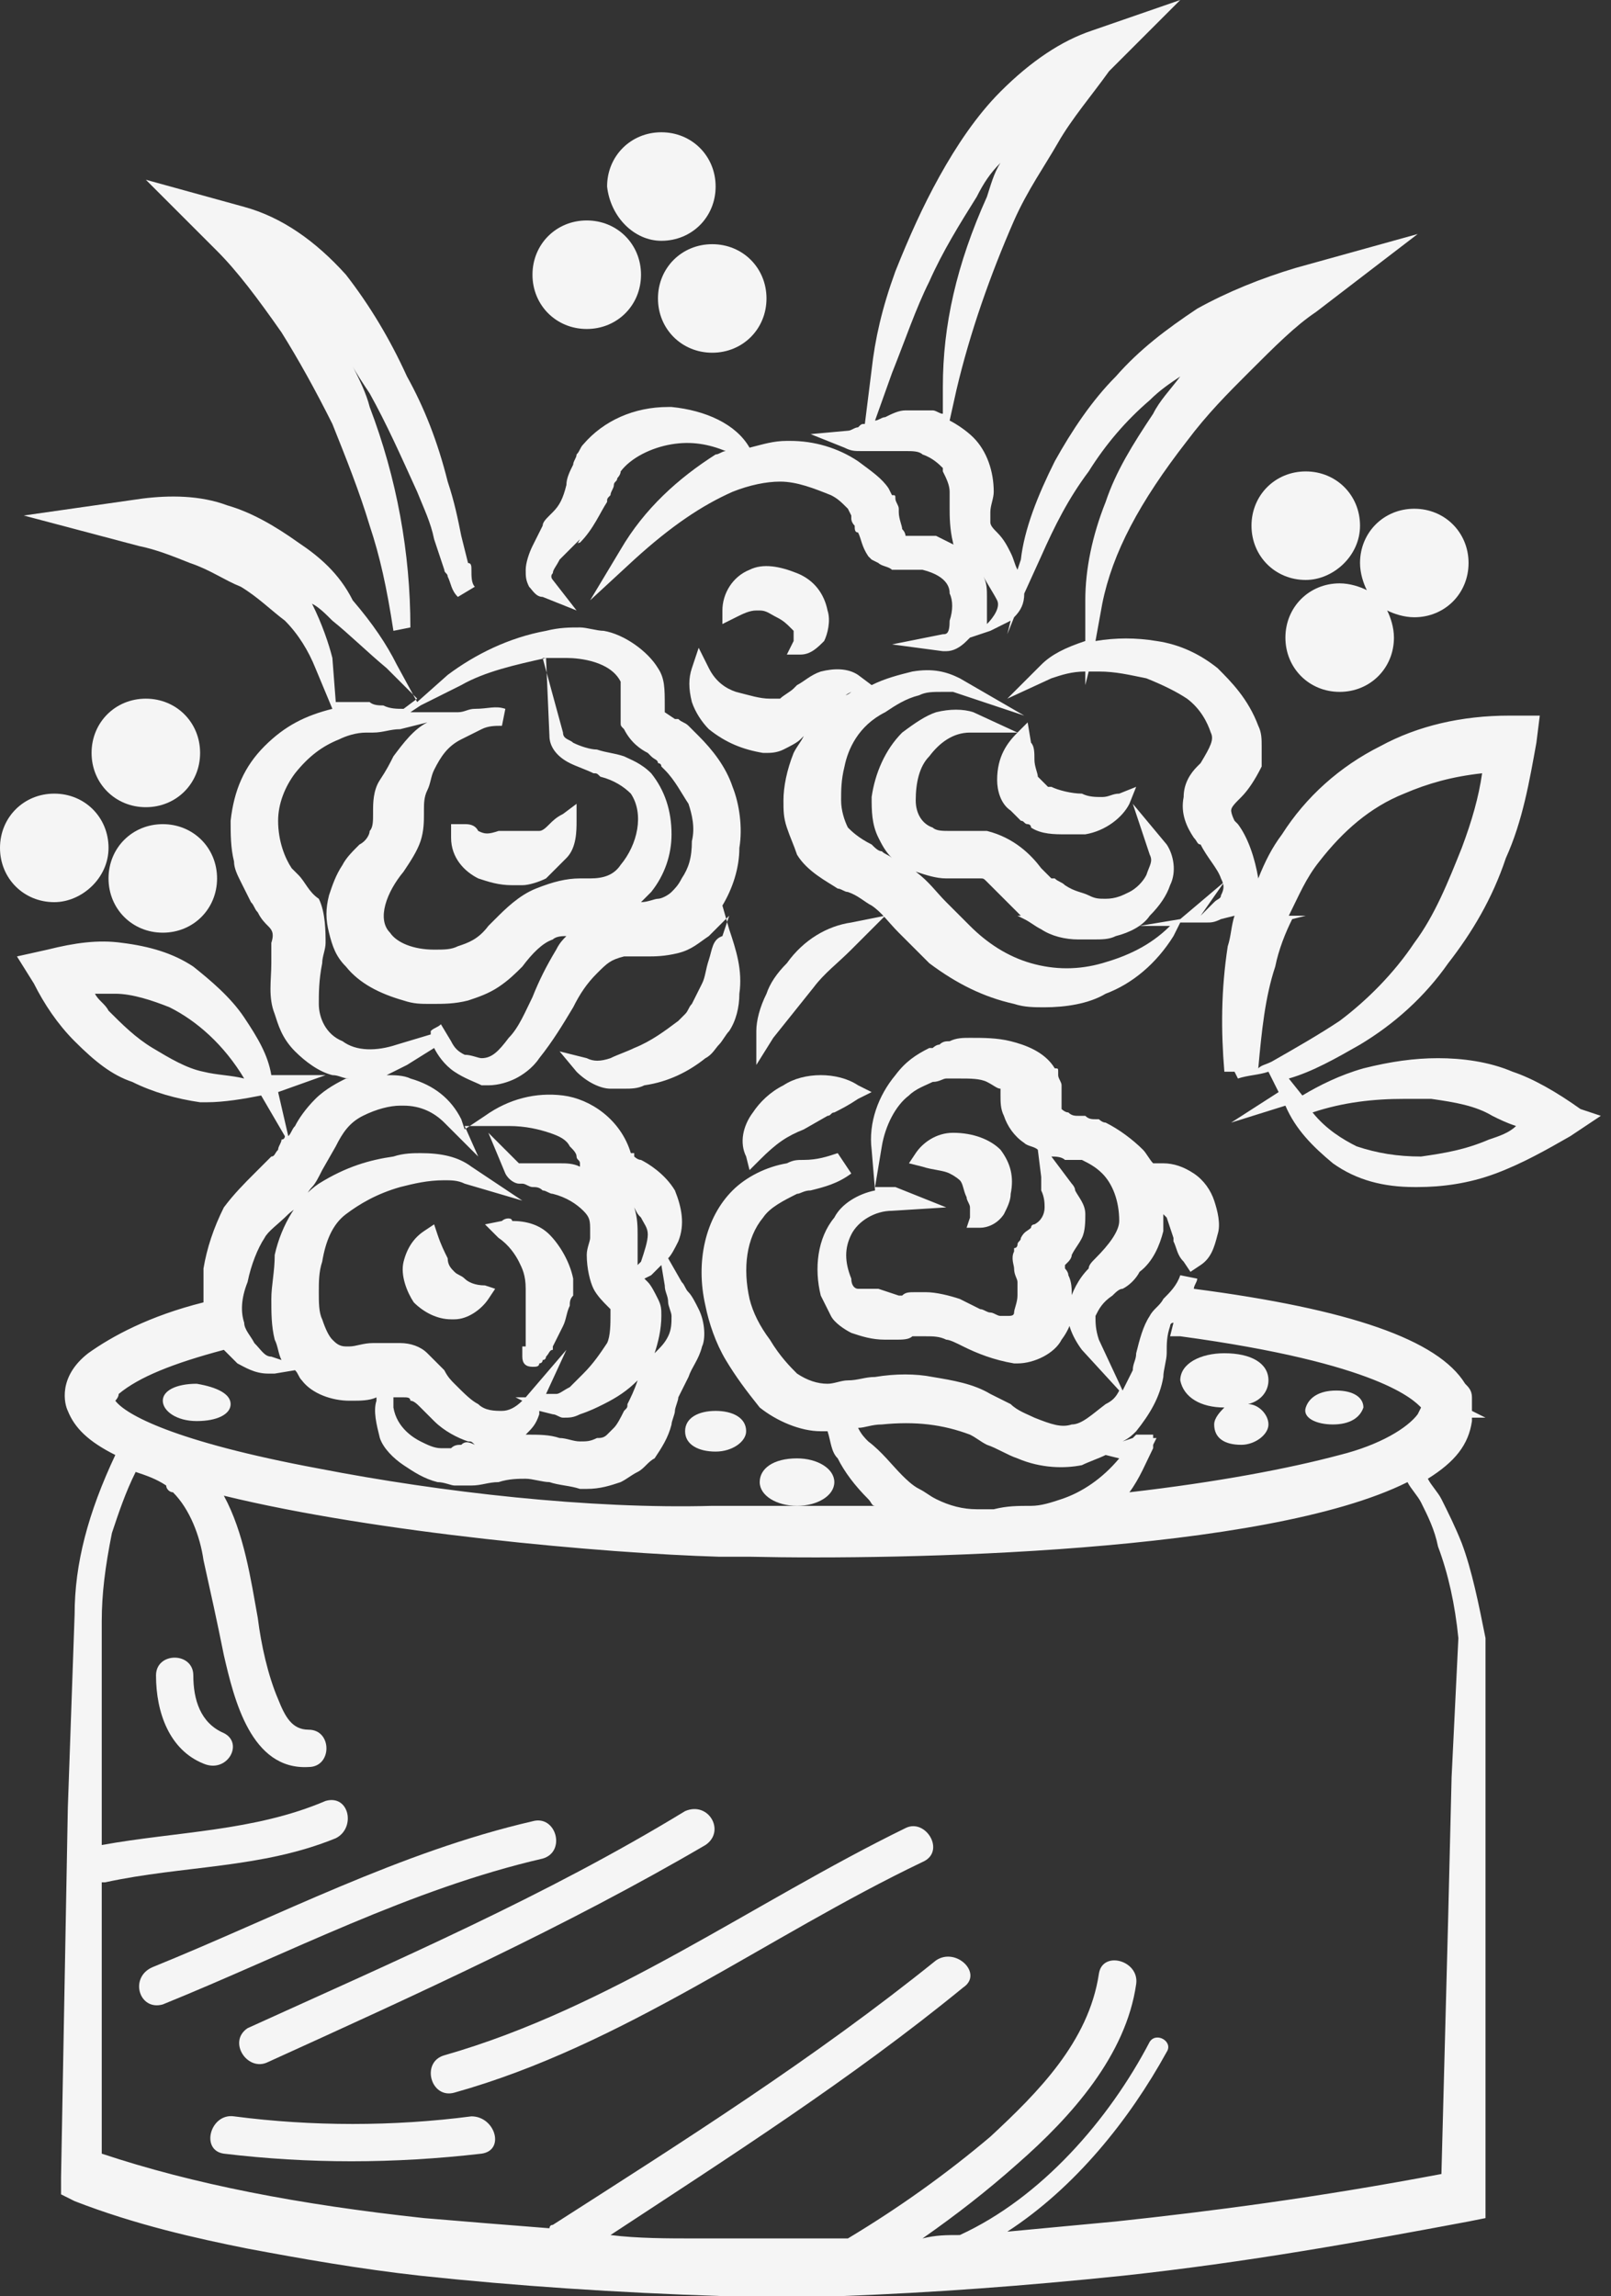 <?xml version="1.0" encoding="utf-8"?>
<!-- Generator: Adobe Illustrator 22.0.1, SVG Export Plug-In . SVG Version: 6.00 Build 0)  -->
<svg version="1.1" id="Capa_1" xmlns="http://www.w3.org/2000/svg" xmlns:xlink="http://www.w3.org/1999/xlink" x="0px" y="0px"
	 viewBox="0 0 47.5 67.7" style="enable-background:new 0 0 47.5 67.7;" xml:space="preserve">
<rect x="0" y="0" width="47.5" height="67.7" fill="#333333" stroke="none"/>
<style type="text/css">
	.st0{fill:#F5F5F5;}
</style>
<g>
	<path class="st0" d="M23.2,19.3l0.4,0c0.3,0,0.5-0.2,0.7-0.4c0.1-0.2,0.2-0.6,0.1-0.9c-0.1-0.5-0.4-0.9-0.9-1.1
		c-0.5-0.2-1-0.3-1.4-0.1c-0.5,0.2-0.8,0.7-0.8,1.2l0,0.4l0.4-0.2c0.2-0.1,0.4-0.2,0.6-0.2c0,0,0,0,0.1,0c0.2,0,0.3,0.1,0.5,0.2
		c0.2,0.1,0.3,0.2,0.4,0.3c0.1,0.1,0.1,0.1,0.1,0.1l0,0c0,0,0,0.1,0,0.3L23.2,19.3z"/>
	<path class="st0" d="M14.1,24.5C14.1,24.5,14.1,24.5,14.1,24.5c-0.1-0.2-0.3-0.2-0.4-0.2l-0.4,0l0,0.4c0,0.6,0.4,1,0.8,1.2
		c0.3,0.1,0.6,0.2,1,0.2c0.1,0,0.2,0,0.3,0c0.2,0,0.5-0.1,0.7-0.2l0.1-0.1l0.2-0.2c0.1-0.1,0.2-0.2,0.3-0.3l0,0
		C17,25,17,24.5,17,24.2l0-0.5L16.6,24c-0.2,0.1-0.3,0.2-0.4,0.3c-0.1,0.1-0.2,0.2-0.3,0.2c0,0-0.1,0-0.1,0l-0.1,0
		c-0.1,0-0.2,0-0.3,0c-0.3,0-0.5,0-0.7,0C14.4,24.6,14.3,24.6,14.1,24.5z"/>
	<path class="st0" d="M13.7,37.7c-0.1-0.1-0.2-0.1-0.3-0.2c-0.1-0.1-0.2-0.2-0.2-0.4c-0.1-0.2-0.2-0.4-0.3-0.7l-0.1-0.3l-0.3,0.2
		c-0.3,0.2-0.5,0.5-0.6,0.9c-0.1,0.4,0.1,0.9,0.3,1.2c0.3,0.3,0.7,0.5,1.1,0.5l0,0c0,0,0.1,0,0.1,0c0.4,0,0.8-0.3,1-0.6l0.2-0.3
		l-0.3-0.1C14,37.9,13.8,37.8,13.7,37.7z"/>
	<path class="st0" d="M14.8,36l-0.5,0.1l0.4,0.4c0.3,0.2,0.5,0.5,0.6,0.7c0.1,0.2,0.2,0.4,0.2,0.8l0,0c0,0,0,0,0,0.1v0v0
		c0,0.1,0,0.1,0,0.2l0,0.2c0,0.1,0,0.3,0,0.4c0,0.1,0,0.3,0,0.4c0,0.1,0,0.1,0,0.2l0,0.2l-0.1,0l0,0.3c0,0.2,0.1,0.3,0.3,0.3
		c0.1,0,0.2,0,0.2-0.1c0,0,0.1,0,0.1-0.1c0.1,0,0.1-0.1,0.1-0.1c0.1-0.1,0.1-0.2,0.2-0.2l0-0.1c0.1-0.2,0.2-0.4,0.3-0.6
		c0.1-0.2,0.1-0.4,0.2-0.6c0-0.1,0-0.2,0.1-0.3c0-0.1,0-0.3,0-0.5c-0.1-0.5-0.4-1-0.7-1.3c-0.3-0.3-0.7-0.4-1.1-0.4
		C15.1,35.9,14.9,35.9,14.8,36z"/>
	<path class="st0" d="M28.1,33.4c-0.5,0-0.9,0.3-1.1,0.6l-0.2,0.3l0.4,0.1c0.3,0.1,0.6,0.1,0.8,0.2c0.2,0.1,0.3,0.2,0.3,0.2
		c0.1,0.1,0.1,0.3,0.2,0.5l0,0c0,0.1,0.1,0.2,0.1,0.3l0,0c0,0.1,0,0.2,0,0.3l-0.1,0.3l0.4,0c0,0,0,0,0,0c0.2,0,0.5-0.1,0.7-0.4l0,0
		c0.1-0.2,0.2-0.4,0.2-0.6c0.1-0.5,0-0.9-0.3-1.3C29.2,33.6,28.7,33.4,28.1,33.4z"/>
	<path class="st0" d="M22,34.1l0.1,0.4l0.3-0.3c0.5-0.5,0.8-0.7,1.3-0.9l0.7-0.4c0.1,0,0.1-0.1,0.2-0.1c0.2-0.1,0.4-0.2,0.7-0.4
		l0.4-0.2L25.3,32c-0.3-0.2-0.7-0.3-1.1-0.3h0c-0.4,0-0.8,0.1-1.1,0.3c-0.4,0.2-0.7,0.5-0.9,0.8C21.9,33.2,21.8,33.7,22,34.1z"/>
	<path class="st0" d="M40.1,15.5c0-0.9-0.7-1.6-1.6-1.6c-0.9,0-1.6,0.7-1.6,1.6c0,0.9,0.7,1.6,1.6,1.6
		C39.3,17.1,40.1,16.4,40.1,15.5z"/>
	<path class="st0" d="M40.1,16.6c0,0.3,0.1,0.6,0.2,0.8c-0.2-0.1-0.5-0.2-0.8-0.2c-0.9,0-1.6,0.7-1.6,1.6c0,0.9,0.7,1.6,1.6,1.6
		c0.9,0,1.6-0.7,1.6-1.6c0-0.3-0.1-0.6-0.2-0.8c0.2,0.1,0.5,0.2,0.8,0.2c0.9,0,1.6-0.7,1.6-1.6c0-0.9-0.7-1.6-1.6-1.6
		C40.8,15,40.1,15.7,40.1,16.6z"/>
	<path class="st0" d="M19.4,8.8c0,0.9,0.7,1.6,1.6,1.6c0.9,0,1.6-0.7,1.6-1.6c0-0.9-0.7-1.6-1.6-1.6C20.1,7.2,19.4,7.9,19.4,8.8z"/>
	<path class="st0" d="M17.3,9.7c0.9,0,1.6-0.7,1.6-1.6c0-0.9-0.7-1.6-1.6-1.6c-0.9,0-1.6,0.7-1.6,1.6C15.7,9,16.4,9.7,17.3,9.7z"/>
	<path class="st0" d="M19.5,7.1c0.9,0,1.6-0.7,1.6-1.6c0-0.9-0.7-1.6-1.6-1.6c-0.9,0-1.6,0.7-1.6,1.6C18,6.4,18.7,7.1,19.5,7.1z"/>
	<path class="st0" d="M3.2,25.9c0,0.9,0.7,1.6,1.6,1.6c0.9,0,1.6-0.7,1.6-1.6c0-0.9-0.7-1.6-1.6-1.6C3.9,24.3,3.2,25,3.2,25.9z"/>
	<path class="st0" d="M3.2,25c0-0.9-0.7-1.6-1.6-1.6C0.7,23.4,0,24.1,0,25c0,0.9,0.7,1.6,1.6,1.6C2.4,26.6,3.2,25.9,3.2,25z"/>
	<path class="st0" d="M4.3,20.6c-0.9,0-1.6,0.7-1.6,1.6c0,0.9,0.7,1.6,1.6,1.6c0.9,0,1.6-0.7,1.6-1.6C5.9,21.3,5.2,20.6,4.3,20.6z"
		/>
	<path class="st0" d="M43.8,52.5l0-4.1l0-0.1c-0.2-1-0.4-2-0.7-2.8c-0.2-0.5-0.4-0.9-0.6-1.3c-0.1-0.2-0.3-0.4-0.4-0.6
		c0.8-0.5,1.2-1,1.3-1.7c0,0,0,0,0-0.1l0.4,0l-0.4-0.2c0,0,0-0.1,0-0.1l0,0l0-0.3l0,0c0-0.2-0.1-0.3-0.2-0.4c-0.8-1.3-3.4-2.2-8-2.8
		c0-0.1,0.1-0.2,0.1-0.3l-0.5-0.1c-0.1,0.3-0.3,0.5-0.5,0.7c-0.1,0.2-0.3,0.3-0.4,0.5c-0.2,0.3-0.3,0.7-0.4,1.1
		c0,0.2-0.1,0.3-0.1,0.5l0,0c-0.1,0.2-0.2,0.4-0.3,0.6l-0.7-1.5c-0.1-0.3-0.1-0.5-0.1-0.7c0.1-0.2,0.2-0.4,0.5-0.6
		c0.1-0.1,0.2-0.2,0.3-0.2c0.2-0.1,0.4-0.3,0.5-0.5c0.4-0.3,0.6-0.8,0.7-1.2c0-0.1,0-0.2,0-0.3c0-0.1,0-0.1,0-0.2l0.1,0.1l0.2,0.6
		c0,0,0,0.1,0,0.1c0.1,0.2,0.1,0.4,0.3,0.6l0.2,0.3l0.3-0.2c0.3-0.2,0.4-0.5,0.5-0.9c0.1-0.3,0-0.7-0.1-1c-0.1-0.3-0.3-0.6-0.6-0.8
		c-0.3-0.2-0.6-0.3-0.9-0.3l-0.3,0c-0.1-0.1-0.2-0.3-0.3-0.4c-0.3-0.3-0.7-0.6-1.1-0.8c-0.1,0-0.2-0.1-0.2-0.1c0,0,0,0-0.1,0l0,0
		c-0.1,0-0.2,0-0.3-0.1l-0.2,0c-0.1,0-0.2,0-0.3-0.1l0,0c-0.1,0-0.2-0.1-0.2-0.1c0,0,0,0,0,0c0-0.1,0-0.2,0-0.3c0-0.1,0-0.2,0-0.4
		c0-0.1-0.1-0.2-0.1-0.3l0-0.1c0-0.1,0-0.1-0.1-0.1l0,0c-0.3-0.5-0.9-0.7-1.3-0.8c-0.4-0.1-0.8-0.1-1.2-0.1c-0.2,0-0.4,0-0.6,0.1
		c-0.1,0-0.2,0-0.3,0.1c-0.1,0-0.2,0.1-0.2,0.1l-0.1,0c-0.4,0.2-0.7,0.4-1,0.8c-0.5,0.6-0.8,1.4-0.7,2.2l0.1,1.2
		c-0.5,0.1-1,0.4-1.2,0.8c-0.5,0.6-0.6,1.5-0.4,2.3c0.1,0.2,0.2,0.4,0.3,0.6c0.1,0.2,0.4,0.4,0.6,0.5c0.3,0.1,0.6,0.2,1,0.2
		c0.1,0,0.2,0,0.3,0c0.2,0,0.4,0,0.5-0.1c0,0,0.1,0,0.2,0c0.1,0,0.2,0,0.2,0l0,0c0.2,0,0.4,0,0.6,0.1l0,0c0.1,0,0.3,0.1,0.5,0.2
		c0.4,0.2,0.9,0.4,1.5,0.5c0,0,0,0,0.1,0c0.5,0,1.1-0.3,1.3-0.7c0.3-0.4,0.4-0.8,0.3-1.3l0,0c0-0.2,0-0.4-0.1-0.6
		c0-0.1-0.1-0.2-0.1-0.2c0,0,0-0.1,0-0.1c0,0,0.1-0.1,0.1-0.1c0,0,0.1-0.1,0.1-0.2c0.1-0.2,0.2-0.3,0.3-0.5l0,0
		c0.1-0.2,0.1-0.5,0.1-0.7c0-0.3-0.2-0.5-0.3-0.7c0-0.1-0.1-0.2-0.1-0.2L31,34.1c0.1,0,0.3,0,0.4,0.1c0,0,0.1,0,0.1,0l0.2,0
		c0,0,0,0,0.1,0c0,0,0.1,0,0.1,0l0,0c0.2,0.1,0.4,0.2,0.6,0.4c0.3,0.3,0.5,0.8,0.5,1.4c0,0.3-0.3,0.7-0.7,1.1
		c-0.1,0.1-0.2,0.2-0.2,0.3l0,0c-0.3,0.3-0.5,0.7-0.6,1.1c-0.1,0.4,0.1,0.9,0.4,1.3L33,41c-0.1,0.2-0.2,0.3-0.4,0.4
		c-0.4,0.3-0.7,0.6-1,0.6c-0.3,0.1-0.6,0-1.1-0.2c-0.2-0.1-0.5-0.2-0.7-0.4c-0.2-0.1-0.4-0.2-0.6-0.3c-0.5-0.3-1.1-0.4-1.7-0.5
		c-0.5-0.1-1.1-0.1-1.7,0c-0.3,0-0.5,0.1-0.8,0.1c-0.2,0-0.4,0.1-0.6,0.1h0c-0.3,0-0.6-0.1-0.9-0.3c-0.2-0.2-0.5-0.5-0.8-1
		c-0.3-0.4-0.5-0.8-0.6-1.2c-0.2-0.9-0.1-1.8,0.4-2.4c0.2-0.3,0.6-0.5,1-0.7c0.1,0,0.2-0.1,0.4-0.1c0.4-0.1,0.8-0.2,1.2-0.5L24.7,34
		c-0.3,0.1-0.6,0.2-1,0.2c-0.2,0-0.3,0-0.5,0.1c-0.6,0.1-1.2,0.4-1.6,0.8c-0.8,0.8-1.1,2.1-0.8,3.4c0.1,0.5,0.3,1.1,0.6,1.6l0,0
		c0.3,0.5,0.6,0.9,1,1.4c0.5,0.4,1.2,0.7,1.8,0.7c0,0,0,0,0.1,0h0c0,0,0.1,0,0.1,0c0.1,0.3,0.1,0.6,0.3,0.8l0,0
		c0.2,0.4,0.5,0.8,0.9,1.2c0.1,0.1,0.1,0.2,0.2,0.2c-1.5,0-3.1,0-4.8,0C17.4,44.5,13,44,9.4,43.3c-4.3-0.8-5.7-1.6-6-2
		c0,0,0.1-0.1,0.1-0.2c0.6-0.5,1.6-0.9,3.1-1.3C6.8,40,6.9,40.1,7,40.2c0.2,0.1,0.5,0.3,0.9,0.3c0.1,0,0.1,0,0.2,0l0.6-0.1
		c0.1,0.1,0.1,0.2,0.2,0.3c0.3,0.4,0.9,0.6,1.4,0.6c0,0,0,0,0.1,0c0.2,0,0.5,0,0.7-0.1l0,0.1c-0.1,0.3,0,0.7,0.1,1.1
		c0.1,0.3,0.4,0.6,0.7,0.8c0.3,0.2,0.6,0.4,1,0.5c0.2,0,0.4,0.1,0.5,0.1c0.2,0,0.3,0,0.5,0c0.3,0,0.5-0.1,0.8-0.1
		c0.3-0.1,0.6-0.1,0.8-0.1l0,0c0.2,0,0.5,0.1,0.7,0.1c0.3,0.1,0.6,0.1,0.9,0.2c0.1,0,0.1,0,0.2,0c0.4,0,0.7-0.1,1-0.2
		c0.2-0.1,0.3-0.2,0.5-0.3c0.2-0.1,0.3-0.3,0.5-0.4c0.2-0.3,0.4-0.6,0.5-1c0-0.1,0.1-0.3,0.1-0.4c0-0.1,0.1-0.3,0.1-0.4
		c0.1-0.2,0.2-0.4,0.3-0.6l0,0c0.1-0.3,0.3-0.5,0.4-0.9c0.1-0.2,0.1-0.7-0.1-1.1c-0.1-0.2-0.2-0.4-0.3-0.5c-0.1-0.1-0.1-0.2-0.2-0.3
		l-0.4-0.7c0.1-0.1,0.2-0.3,0.3-0.5c0.2-0.5,0.1-1-0.1-1.5c-0.3-0.5-0.8-0.8-1-0.9c-0.1,0-0.2-0.1-0.2-0.1l0-0.1l-0.1,0c0,0,0,0,0,0
		l0,0c-0.3-1-1.2-1.6-2-1.7c-0.8-0.1-1.6,0.1-2.3,0.6l-0.6,0.4l-0.1-0.3c-0.3-0.6-0.8-1-1.5-1.2c-0.2-0.1-0.5-0.1-0.7-0.1
		c0.2-0.1,0.4-0.2,0.6-0.3l0.8-0.5l0,0c0.1,0.2,0.3,0.5,0.6,0.7c0.3,0.2,0.6,0.3,0.8,0.4c0.1,0,0.1,0,0.2,0c0.3,0,0.6-0.1,0.8-0.2
		c0.2-0.1,0.5-0.3,0.7-0.6c0.4-0.5,0.7-1,1-1.5c0.2-0.4,0.4-0.7,0.7-1c0.3-0.3,0.4-0.4,0.8-0.5c0.1,0,0.3,0,0.4,0c0.1,0,0.2,0,0.3,0
		l0,0c0.2,0,0.5,0,0.9-0.1c0.4-0.1,0.6-0.3,0.9-0.5c0.2-0.2,0.4-0.4,0.6-0.6l-0.2,0.6C21,27.7,21,28,20.9,28.3
		c-0.1,0.3-0.1,0.5-0.2,0.7c-0.1,0.2-0.2,0.4-0.3,0.6c-0.1,0.1-0.1,0.2-0.2,0.3C20.1,30,20,30.1,20,30.1c-0.4,0.3-0.8,0.6-1.3,0.8
		c-0.2,0.1-0.5,0.2-0.7,0.3c-0.3,0.1-0.5,0.1-0.7,0L16.5,31l0.5,0.6c0.3,0.3,0.7,0.5,1,0.5c0.1,0,0.3,0,0.4,0l0,0
		c0.2,0,0.4,0,0.6-0.1c0.7-0.1,1.3-0.4,1.8-0.8c0.2-0.1,0.3-0.3,0.4-0.4c0.1-0.1,0.2-0.3,0.3-0.4c0.2-0.3,0.3-0.7,0.3-1.1
		c0.1-0.7-0.1-1.3-0.3-1.9l-0.2-0.7c0,0,0,0,0,0c0.3-0.5,0.5-1.1,0.5-1.7c0.1-0.6,0-1.3-0.2-1.8c-0.2-0.6-0.6-1.1-1-1.5l-0.1-0.1
		c-0.1-0.1-0.1-0.1-0.2-0.2c-0.1-0.1-0.2-0.1-0.3-0.2l-0.1,0c-0.3-0.2-0.3-0.2-0.3-0.2l0,0c0,0,0,0,0,0c0,0,0,0,0,0
		c0-0.1,0-0.1,0-0.2v0c0-0.5,0-0.8-0.2-1.1c-0.3-0.5-1-1-1.6-1.1c-0.2,0-0.5-0.1-0.7-0.1c-0.3,0-0.6,0-1,0.1
		c-1.1,0.2-2.1,0.7-2.9,1.3l-0.9,0.8l-0.6-1.1c-0.3-0.6-0.7-1.2-1.3-1.9C10,16.9,9.4,16.4,8.8,16c-0.7-0.5-1.4-0.9-2.1-1.1
		c-0.8-0.3-1.7-0.3-2.5-0.2l-3.5,0.5l3.4,0.9c0.5,0.1,1,0.3,1.5,0.5c0.6,0.2,1,0.5,1.5,0.7c0.5,0.3,0.9,0.7,1.3,1
		c0.4,0.4,0.7,0.9,0.9,1.4l0.5,1.2C9,21.1,8.4,21.4,7.8,22c-0.6,0.6-0.9,1.3-1,2.2c0,0.4,0,0.8,0.1,1.2c0,0.2,0.1,0.4,0.2,0.6
		c0.1,0.2,0.2,0.4,0.3,0.6c0.1,0.1,0.1,0.2,0.2,0.3c0.1,0.2,0.2,0.3,0.3,0.4C8,27.4,8.1,27.5,8,27.8c0,0.2,0,0.4,0,0.6
		c0,0.5-0.1,1,0.1,1.5c0.1,0.3,0.2,0.7,0.6,1.1c0.3,0.3,0.7,0.6,1.1,0.7c0.2,0,0.3,0.1,0.5,0.1c0,0-0.1,0-0.1,0
		c-0.2,0.1-0.6,0.3-0.9,0.6c-0.3,0.3-0.5,0.6-0.6,0.8c-0.1,0.1-0.1,0.2-0.2,0.3l-0.3-1.3l1.4-0.5L8,31.7c-0.1-0.6-0.4-1.1-0.8-1.7
		c-0.4-0.6-1-1.1-1.5-1.5c-0.6-0.4-1.3-0.6-2.1-0.7c-0.7-0.1-1.4,0-2.2,0.2l-0.9,0.2l0.5,0.8c0.3,0.6,0.7,1.2,1.2,1.7
		c0.6,0.6,1.1,1,1.7,1.2c0.6,0.3,1.3,0.5,2,0.6c0.1,0,0.2,0,0.2,0l0,0c0.5,0,1.1-0.1,1.6-0.2l0.7,1.2c0,0,0,0.1-0.1,0.1
		c0,0.1-0.1,0.2-0.1,0.3C8.1,34,8.1,34.1,8,34.1c-0.1,0.1-0.2,0.2-0.2,0.2c-0.1,0.1-0.2,0.2-0.3,0.3c-0.3,0.3-0.6,0.6-0.9,1l0,0
		c-0.3,0.6-0.5,1.2-0.6,1.8c0,0.4,0,0.7,0,1c-1.6,0.4-2.7,1-3.4,1.5c-0.9,0.7-0.7,1.5-0.6,1.7c0.2,0.5,0.6,0.9,1.4,1.3
		c-0.8,1.7-1.2,3.2-1.2,4.7L2,53.3L1.8,64.2l0,0.5l0.4,0.2c1.8,0.7,3.6,1.1,5.1,1.4c1.6,0.3,3.3,0.6,5.1,0.8
		c2.8,0.3,5.8,0.5,8.9,0.6c0,0,0,0,0,0c0.5,0,1,0,1.4,0c0.5,0,0.9,0,1.4,0c0.2,0.1,0.4,0.2,0.6,0c0,0,0.1,0,0.1,0
		c2.7-0.1,5.4-0.3,8.3-0.6c3.7-0.4,7-1,10.2-1.6l0.5-0.1l0-8.6L43.8,52.5z M30.8,35.6c0,0.2-0.1,0.4-0.3,0.5c0,0-0.1,0-0.1,0.1
		c-0.1,0.1-0.2,0.1-0.3,0.3c0,0.1-0.1,0.1-0.1,0.2c0,0,0,0.1-0.1,0.1l0,0c0,0,0,0,0,0.1c-0.1,0.2,0,0.4,0,0.5c0,0.2,0.1,0.3,0.1,0.4
		c0,0,0,0.1,0,0.1c0,0,0,0.1,0,0.3c0,0.2-0.1,0.4-0.1,0.5c0,0.1-0.1,0.1-0.2,0.1c0,0,0,0,0,0c-0.1,0-0.1,0-0.1,0l0,0c0,0,0,0,0,0
		l-0.1,0c-0.1,0-0.2-0.1-0.3-0.1c-0.1,0-0.2-0.1-0.3-0.1c-0.2-0.1-0.4-0.2-0.6-0.3c-0.3-0.1-0.7-0.2-1-0.2c-0.1,0-0.2,0-0.3,0
		c-0.2,0-0.3,0-0.4,0.1c0,0-0.1,0-0.1,0L25.9,38c-0.1,0-0.2,0-0.3,0c-0.1,0-0.2,0-0.3,0c-0.1,0-0.2-0.1-0.2-0.3
		c-0.2-0.5-0.2-0.9,0-1.3c0.2-0.4,0.7-0.7,1.2-0.7l1.6-0.1L26.4,35C26.3,35,26.1,35,26,35c-0.1,0-0.1,0-0.2,0l0.2-1.2
		c0.1-0.6,0.4-1.2,0.8-1.5c0.2-0.2,0.5-0.3,0.7-0.4c0.2,0,0.3-0.1,0.4-0.1c0.1,0,0.3,0,0.4,0c0.3,0,0.6,0,0.8,0.1
		c0.2,0.1,0.3,0.2,0.4,0.2c0,0,0,0,0,0l0,0c0,0,0,0,0,0c0,0,0,0,0,0.1c0,0,0,0.1,0,0.1c0,0.2,0,0.4,0.1,0.6c0.1,0.3,0.3,0.6,0.6,0.8
		c0.1,0.1,0.3,0.1,0.4,0.2l0.1,0.8c0,0.1,0,0.2,0,0.4C30.8,35.3,30.8,35.5,30.8,35.6z M6,31.6c-0.5-0.1-1-0.4-1.5-0.7
		c-0.5-0.3-0.9-0.7-1.3-1.1c-0.1-0.2-0.3-0.3-0.4-0.5c0.2,0,0.3,0,0.4,0c0.1,0,0.1,0,0.2,0c0.5,0,1.1,0.2,1.6,0.4
		c0.8,0.4,1.6,1.1,2.2,2.1C6.8,31.7,6.4,31.7,6,31.6z M13.6,42.6c-0.1,0-0.2,0-0.3,0.1c-0.1,0-0.2,0-0.3,0c-0.2,0-0.4-0.1-0.6-0.2
		c-0.2-0.1-0.7-0.4-0.8-1l0-0.3c0.1,0,0.2,0,0.3,0c0.1,0,0.2,0,0.2,0.1c0.1,0,0.2,0.1,0.3,0.2c0.1,0.1,0.3,0.3,0.4,0.4
		c0.3,0.3,0.7,0.5,1,0.6c0.1,0,0.1,0,0.2,0.1C13.8,42.5,13.7,42.5,13.6,42.6z M19.5,37.3l0.1,0.6c0,0.2,0.1,0.3,0.1,0.5
		c0,0.1,0.1,0.3,0.1,0.4c0,0.2,0,0.4-0.1,0.6c-0.1,0.2-0.2,0.3-0.4,0.5c0.1-0.3,0.2-0.7,0.2-1.1c0-0.2,0-0.3-0.1-0.5
		c-0.1-0.2-0.2-0.4-0.3-0.5c0,0-0.1-0.1-0.1-0.1l0.2-0.1C19.3,37.5,19.4,37.4,19.5,37.3z M18.9,35.9c0.1,0.2,0.2,0.3,0.2,0.5v0
		c0,0.2-0.1,0.5-0.2,0.8l-0.1,0.1c0,0,0-0.1,0-0.2c0-0.1,0-0.2,0-0.3c0-0.1,0-0.2,0-0.4c0-0.2,0-0.5-0.1-0.8
		C18.8,35.8,18.8,35.8,18.9,35.9z M18.8,40.7C18.7,40.7,18.7,40.7,18.8,40.7c-0.1,0.3-0.2,0.5-0.3,0.7c0,0.1,0,0.1-0.1,0.2
		c-0.1,0.2-0.2,0.4-0.3,0.5c-0.1,0.1-0.1,0.1-0.2,0.2c-0.1,0.1-0.2,0.1-0.3,0.1c-0.2,0.1-0.3,0.1-0.5,0.1l0,0
		c-0.2,0-0.4-0.1-0.6-0.1c-0.3-0.1-0.6-0.1-1-0.1c0.2-0.2,0.3-0.3,0.4-0.6l0-0.1l0.4,0.1c0.1,0,0.2,0.1,0.3,0.1c0.2,0,0.3,0,0.5-0.1
		c0.3-0.1,0.5-0.2,0.7-0.3l0,0C18.2,41.2,18.5,41,18.8,40.7z M16.3,19.4c0.1,0,0.3,0,0.4,0c0.4,0,1.3,0.1,1.6,0.7c0,0,0,0.1,0,0.3
		l0,0c0,0.1,0,0.3,0,0.5c0,0.1,0,0.2,0,0.3l0,0c0,0,0,0,0,0c0,0,0,0,0,0.1l0,0c0,0.1,0,0.1,0.1,0.2c0.2,0.4,0.5,0.6,0.7,0.7l0.1,0.1
		c0.1,0.1,0.2,0.1,0.2,0.2c0,0,0.1,0,0.1,0.1l0.1,0.1c0.3,0.3,0.5,0.7,0.7,1c0.1,0.3,0.2,0.7,0.1,1.1c0,0.5-0.1,0.8-0.3,1.1
		c-0.1,0.2-0.2,0.3-0.3,0.4c-0.1,0.1-0.3,0.2-0.4,0.2l0,0c-0.1,0-0.3,0.1-0.5,0.1c0.1-0.1,0.2-0.2,0.3-0.3c0.4-0.5,0.6-1.1,0.6-1.7
		c0-0.7-0.2-1.3-0.6-1.8l0,0c-0.3-0.3-0.6-0.4-0.8-0.5c-0.3-0.1-0.5-0.1-0.8-0.2c-0.2,0-0.5-0.1-0.7-0.2c-0.1-0.1-0.3-0.1-0.3-0.3
		l-0.6-2.2C16.2,19.4,16.3,19.4,16.3,19.4z M12.4,20.8l0.2,0.2L12.4,20.8l1.2-0.6c0.7-0.4,1.6-0.6,2.5-0.8l0.1,2.3
		c0,0.3,0.2,0.6,0.6,0.8c0.2,0.1,0.5,0.2,0.7,0.3l0,0c0.1,0,0.1,0,0.2,0.1c0.4,0.1,0.7,0.3,0.9,0.5c0.4,0.6,0.2,1.5-0.3,2.1
		c-0.2,0.3-0.5,0.4-0.9,0.4c-0.1,0-0.2,0-0.3,0c-0.4,0-0.8,0.1-1.3,0.3c-0.5,0.2-0.9,0.6-1.2,0.9c-0.1,0.1-0.1,0.1-0.2,0.2
		c-0.3,0.4-0.6,0.5-0.9,0.6c-0.2,0.1-0.4,0.1-0.7,0.1c-0.6,0-1.1-0.2-1.3-0.5c-0.4-0.4-0.1-1.2,0.4-1.8l0,0c0.2-0.3,0.4-0.6,0.5-0.9
		c0.1-0.3,0.1-0.6,0.1-0.8l0-0.1c0-0.2,0-0.4,0.1-0.6c0.1-0.2,0.1-0.4,0.2-0.6c0.2-0.4,0.4-0.7,0.8-0.9c0.2-0.1,0.4-0.2,0.6-0.3
		c0.2-0.1,0.4-0.1,0.6-0.1l0.1-0.5c-0.3-0.1-0.5,0-0.9,0c-0.2,0-0.3,0.1-0.5,0.1L12.1,21L12.4,20.8z M9.2,17.8
		c0.2,0.1,0.4,0.3,0.6,0.5c0.5,0.4,1,0.9,1.6,1.4l0.9,0.9l-0.4,0.3c-0.2,0-0.4,0-0.6-0.1c-0.1,0-0.3,0-0.4-0.1c-0.3,0-0.7,0-1,0
		l-0.1-1.3C9.7,19,9.5,18.4,9.2,17.8z M10.1,30.7c-0.5-0.2-0.7-0.7-0.7-1.1c0-0.3,0-0.7,0.1-1.2c0-0.2,0.1-0.4,0.1-0.6
		c0-0.3,0-0.9-0.2-1.3C9.1,26.3,9,26,8.8,25.8c-0.1-0.1-0.1-0.1-0.2-0.2l0,0c-0.2-0.3-0.4-0.8-0.4-1.4c0-0.5,0.2-1,0.5-1.4
		c0.4-0.5,0.8-0.8,1.3-1c0.2-0.1,0.5-0.2,0.8-0.2c0.1,0,0.1,0,0.2,0c0.3,0,0.5-0.1,0.8-0.1l0.8-0.2c-0.4,0.2-0.7,0.6-1,1
		c-0.1,0.2-0.2,0.4-0.4,0.7c-0.2,0.3-0.2,0.7-0.2,0.9l0,0.1c0,0.2,0,0.4-0.1,0.5c0,0.1-0.1,0.3-0.3,0.4c0,0-0.1,0.1-0.1,0.1
		c-0.1,0.1-0.3,0.3-0.4,0.5c-0.2,0.3-0.3,0.6-0.4,0.9c-0.1,0.4-0.1,0.7,0,1.1c0.1,0.4,0.2,0.7,0.5,1c0.4,0.5,1,0.8,1.7,1
		c0.3,0.1,0.5,0.1,0.8,0.1c0.4,0,0.7,0,1.1-0.1c0.3-0.1,0.6-0.2,0.9-0.4c0.3-0.2,0.5-0.4,0.7-0.6l0,0c0.3-0.4,0.6-0.7,0.9-0.8
		c0.1-0.1,0.3-0.1,0.4-0.1c-0.1,0.1-0.2,0.2-0.3,0.4c-0.3,0.5-0.5,0.9-0.7,1.4c-0.2,0.4-0.4,0.9-0.7,1.2c-0.3,0.4-0.5,0.6-0.8,0.6h0
		c-0.1,0-0.3-0.1-0.5-0.1l0,0c-0.2-0.1-0.3-0.2-0.4-0.4l0,0l0,0l0.2-0.1l-0.2,0.1L13,30.2c-0.1,0.1-0.2,0.1-0.3,0.2l0,0.1l-1,0.3
		C11.1,31,10.5,31,10.1,30.7z M7.3,37.8c0.1-0.5,0.3-1,0.5-1.3c0.1-0.2,0.4-0.4,0.7-0.7c0.1-0.1,0.3-0.2,0.4-0.4
		c0.1-0.1,0.2-0.3,0.3-0.4c0.1-0.1,0.2-0.3,0.3-0.5l0.4-0.7c0.2-0.4,0.4-0.7,0.8-0.9c0.4-0.2,0.8-0.3,1.1-0.3c0,0,0.1,0,0.1,0
		c0.5,0,0.9,0.2,1.2,0.5l1,1l-0.4-0.9l0.7,0c0.2,0,0.4,0,0.6,0c0.5,0,0.9,0.1,1.2,0.2c0.3,0.1,0.5,0.2,0.6,0.4
		c0.1,0.1,0.2,0.2,0.2,0.3c0,0.1,0.1,0.1,0.1,0.2l0,0.1c0,0,0,0,0,0c-0.2-0.1-0.4-0.1-0.6-0.1l0,0c-0.2,0-0.4,0-0.6,0l-0.1,0
		c-0.1,0-0.2,0-0.3,0l-0.1,0c0,0,0,0-0.1,0l-0.9-0.9l0.5,1.2c0.1,0.2,0.3,0.3,0.4,0.3l0.1,0c0.1,0,0.2,0.1,0.3,0.1l0,0
		c0.1,0,0.2,0,0.3,0.1c0.1,0,0.2,0.1,0.3,0.1c0.4,0.1,0.7,0.3,0.9,0.5c0.2,0.2,0.2,0.3,0.2,0.6c0,0.1,0,0.1,0,0.2
		c0,0.1-0.1,0.3-0.1,0.5c0,0.4,0.1,0.8,0.2,1c0.1,0.2,0.3,0.4,0.4,0.5c0,0,0.1,0.1,0.1,0.1l0,0c0,0,0,0,0,0.1l0,0c0,0,0,0,0,0.1
		c0,0.2,0,0.6-0.1,0.8c-0.2,0.3-0.4,0.6-0.7,0.9c-0.1,0.1-0.3,0.3-0.4,0.4c-0.2,0.1-0.3,0.2-0.4,0.2l-0.3,0l0.6-1.3l-1.2,1.4l-0.3,0
		l0.2,0.1c-0.2,0.2-0.4,0.3-0.6,0.3c-0.2,0-0.5,0-0.7-0.2c-0.2-0.1-0.4-0.3-0.7-0.6c-0.1-0.1-0.2-0.2-0.3-0.4
		c-0.1-0.1-0.3-0.3-0.5-0.5c-0.2-0.2-0.5-0.3-0.8-0.3c-0.2,0-0.5,0-0.7,0l-0.1,0c-0.3,0-0.5,0.1-0.7,0.1c0,0-0.1,0-0.1,0
		c-0.2,0-0.3-0.1-0.4-0.2c-0.1-0.1-0.2-0.3-0.3-0.6c-0.1-0.2-0.1-0.5-0.1-0.8c0-0.3,0-0.6,0.1-0.9c0.1-0.6,0.3-1.1,0.7-1.4
		c0.4-0.3,0.9-0.6,1.6-0.8c0.4-0.1,0.8-0.2,1.3-0.2c0.2,0,0.4,0,0.6,0.1l1.7,0.5l-1.5-1c-0.4-0.3-0.9-0.4-1.5-0.4
		c-0.2,0-0.5,0-0.8,0.1l0,0c-0.7,0.1-1.4,0.3-2.2,0.8c-0.6,0.4-1.1,1.2-1.3,2.1C8.1,37.5,8,37.9,8,38.3c0,0.4,0,0.8,0.1,1.2
		c0.1,0.2,0.1,0.4,0.2,0.6L8,40c-0.2,0-0.3-0.2-0.5-0.4c-0.1-0.2-0.3-0.4-0.3-0.6C7.1,38.7,7.1,38.3,7.3,37.8z M33.5,42.2
		c0.4-0.5,0.7-1,0.8-1.6c0-0.2,0.1-0.5,0.1-0.7c0-0.3,0-0.5,0.1-0.8c0,0,0-0.1,0.1-0.1l-0.1,0.4l0.3,0c5.9,0.8,6.9,1.9,7.1,2.1
		l-0.1,0.2h0c-0.3,0.4-1.1,0.9-2.3,1.2c-1.5,0.4-3.6,0.8-6.2,1.1c0.3-0.4,0.5-0.9,0.7-1.3l0-0.1l0.1-0.2l-0.1,0l0-0.1l-0.2,0
		c0,0,0,0-0.1,0l-0.2,0l-0.1,0.1l-0.3,0.1C33.3,42.4,33.4,42.3,33.5,42.2z M25.6,42.5c-0.1-0.1-0.2-0.2-0.3-0.4
		c0.2,0,0.4-0.1,0.7-0.1c1-0.1,1.8,0,2.6,0.3c0.2,0.1,0.3,0.2,0.5,0.3c0.3,0.1,0.6,0.3,0.9,0.4c0.7,0.3,1.4,0.3,1.9,0.2
		c0.2-0.1,0.5-0.2,0.7-0.3l0.4,0.1c-0.5,0.6-1.1,1-1.7,1.2c-0.3,0.1-0.6,0.2-0.9,0.2c-0.4,0-0.7,0-1.1,0.1c-0.2,0-0.4,0-0.5,0
		c-0.4,0-0.8-0.1-1.2-0.3c-0.2-0.1-0.3-0.2-0.5-0.3c-0.2-0.1-0.4-0.3-0.5-0.4C26.3,43.2,26,42.8,25.6,42.5z M42.8,52.4l-0.1,4.1
		l-0.2,7.6c-3.7,0.7-6.8,1.1-9.6,1.4c-1.1,0.1-2.1,0.2-3.2,0.3c2-1.3,3.6-3.3,4.7-5.3c0.2-0.3-0.3-0.6-0.5-0.3
		c-1.2,2.3-3.2,4.6-5.6,5.7c-0.4,0-0.7,0-1.1,0.1c1-0.7,1.9-1.4,2.8-2.2c1.6-1.4,3.2-3.2,3.5-5.3c0.1-0.7-1-1-1.1-0.3
		c-0.3,2-1.8,3.5-3.2,4.8c-1.3,1.1-2.7,2.1-4.2,3c-0.8,0-1.6,0-2.4,0c-0.7,0-1.4,0-2.1,0c-0.8,0-1.7,0-2.5-0.1
		c3.5-2.3,7.1-4.6,10.4-7.3c0.6-0.4-0.2-1.2-0.8-0.8c-3.6,2.9-7.4,5.3-11.3,7.8c-0.1,0-0.1,0.1-0.1,0.1c-1.3-0.1-2.5-0.2-3.7-0.3
		c-3.7-0.4-6.8-1-9.5-1.9l0-8c0,0,0.1,0,0.1,0c2.3-0.5,4.6-0.4,6.8-1.3c0.6-0.3,0.4-1.3-0.3-1.1c-2.1,0.9-4.4,0.9-6.6,1.3l0-1.4
		L3,47.8c0-0.8,0.1-1.6,0.3-2.6C3.5,44.6,3.7,44,4,43.4c0.3,0.1,0.6,0.2,0.9,0.4C4.9,43.9,5,44,5.1,44c0.5,0.5,0.8,1.3,0.9,2
		c0.2,0.9,0.4,1.8,0.6,2.8c0.3,1.3,0.8,3.4,2.5,3.3c0.7,0,0.7-1.1,0-1.1c-0.5,0-0.7-0.4-0.9-0.9c-0.3-0.7-0.5-1.6-0.6-2.4
		c-0.2-1.1-0.4-2.5-1-3.6c4.5,1.1,11.2,1.7,14.6,1.8c0.3,0,0.6,0,0.9,0c4.5,0.1,15.2-0.1,19.4-2.2c0.1,0.2,0.3,0.4,0.4,0.6
		c0.2,0.4,0.4,0.8,0.5,1.3c0.3,0.8,0.5,1.7,0.6,2.7L42.8,52.4z"/>
	<path class="st0" d="M36.1,41.5C36.1,41.5,36.2,41.5,36.1,41.5c-0.1,0.1-0.3,0.3-0.3,0.5c0,0.4,0.3,0.6,0.8,0.6
		c0.4,0,0.8-0.3,0.8-0.6c0-0.3-0.3-0.6-0.6-0.6c0.4-0.1,0.6-0.4,0.6-0.7c0-0.5-0.5-0.8-1.3-0.8c-0.7,0-1.3,0.3-1.3,0.8
		C34.9,41.2,35.4,41.5,36.1,41.5z"/>
	<path class="st0" d="M39.3,42c0.5,0,0.8-0.2,0.9-0.5c0-0.3-0.3-0.5-0.8-0.5c-0.5,0-0.8,0.2-0.9,0.5C38.4,41.8,38.8,42,39.3,42z"/>
	<path class="st0" d="M20.2,42.2c0,0.4,0.4,0.6,0.9,0.6c0.5,0,0.9-0.3,0.9-0.6c0-0.4-0.4-0.6-0.9-0.6C20.6,41.6,20.2,41.8,20.2,42.2
		z"/>
	<path class="st0" d="M24.6,43.7c0-0.4-0.5-0.7-1.1-0.7c-0.7,0-1.1,0.3-1.1,0.7c0,0.4,0.5,0.7,1.1,0.7
		C24.1,44.4,24.6,44.1,24.6,43.7z"/>
	<path class="st0" d="M5.8,40.8c-0.6,0-1,0.2-1,0.5c0,0.3,0.4,0.6,1,0.6c0.6,0,1-0.2,1-0.5C6.8,41.1,6.4,40.9,5.8,40.8z"/>
	<path class="st0" d="M24,29.1c0.3-0.4,0.7-0.7,1.1-1.1c0.1-0.1,0.2-0.2,0.3-0.3l0.7-0.7l-1,0.2c-0.7,0.1-1.4,0.5-1.9,1.2
		c-0.3,0.3-0.5,0.6-0.6,0.9c-0.2,0.4-0.3,0.8-0.3,1.1l0,1l0.5-0.8C23.2,30.1,23.6,29.6,24,29.1z"/>
	<path class="st0" d="M46.6,32.7c-0.7-0.5-1.4-0.9-2-1.1c-0.7-0.3-1.5-0.4-2.2-0.4l0,0l0,0c-0.7,0-1.4,0.1-2.2,0.3
		c-0.7,0.2-1.3,0.5-1.8,0.8l-0.4-0.5c0.7-0.2,1.4-0.6,2.1-1c1-0.6,1.9-1.4,2.6-2.4c0.7-0.9,1.3-1.9,1.7-3.1c0.5-1.1,0.7-2.3,0.9-3.4
		l0.1-0.8l-0.9,0c-1.4,0-2.7,0.3-3.8,0.9c-1.2,0.6-2.2,1.5-2.9,2.6c-0.3,0.4-0.5,0.8-0.7,1.3c0,0,0,0,0,0c-0.1-0.6-0.3-1.2-0.6-1.6
		l-0.1-0.1c-0.1-0.2-0.1-0.3-0.1-0.3c0-0.1,0.1-0.2,0.3-0.4c0.2-0.2,0.4-0.5,0.6-0.9l0-0.1l0-0.2l0,0c0-0.1,0-0.2,0-0.3
		c0-0.2,0-0.4-0.1-0.6c-0.3-0.8-0.8-1.3-1.2-1.7c-0.5-0.4-1.1-0.7-1.8-0.8c-0.6-0.1-1.2-0.1-1.8,0c0,0,0,0,0,0l0.2-1.1
		c0.3-1.5,1.1-3,2.5-4.8c0.6-0.8,1.2-1.4,1.8-2c0.8-0.8,1.4-1.4,2-1.8l3-2.3l-3.6,1c-1,0.3-2,0.7-2.9,1.2c-0.9,0.6-1.7,1.2-2.4,2
		c-0.7,0.7-1.3,1.6-1.8,2.5c-0.5,1-0.9,2-1,2.9l-0.1,0.3c-0.1-0.2-0.1-0.3-0.2-0.5c-0.1-0.2-0.2-0.4-0.4-0.6
		c-0.1-0.1-0.2-0.2-0.2-0.3c0,0,0-0.1,0-0.2l0-0.1c0-0.2,0.1-0.4,0.1-0.6c0-0.6-0.2-1.2-0.6-1.6c-0.2-0.2-0.5-0.4-0.7-0.5l0.2-0.9
		c0.4-1.7,1-3.4,1.7-5c0.4-0.9,0.9-1.6,1.3-2.3c0.4-0.7,1-1.4,1.5-2.1L34.8,0l-2.6,0.9c-0.9,0.3-1.8,0.9-2.7,1.8
		c-0.7,0.7-1.3,1.6-1.8,2.5C27.2,6.1,26.8,7,26.4,8c-0.4,1.1-0.6,2-0.7,2.9l-0.2,1.6c-0.1,0-0.1,0-0.2,0.1c-0.1,0-0.2,0.1-0.3,0.1
		l-1.1,0.1l1,0.4c0.2,0.1,0.3,0.1,0.5,0.1l0,0.1l0-0.1c0,0,0.1,0,0.1,0c0,0,0.1,0,0.1,0l0,0l0.6,0c0.1,0,0.1,0,0.2,0
		c0.1,0,0.2,0,0.3,0c0.2,0,0.4,0,0.5,0.1l0,0c0.3,0.1,0.5,0.3,0.6,0.4l0,0.3l0-0.2c0,0,0,0,0,0c0.1,0.2,0.2,0.4,0.2,0.6
		c0,0.1,0,0.2,0,0.4l0,0.1c0,0.2,0,0.6,0.1,1c0,0,0,0.1,0.1,0.1c-0.2-0.1-0.4-0.2-0.6-0.3l-0.1,0l0,0c-0.1,0-0.1,0-0.1,0
		c-0.1,0-0.2,0-0.3,0l-0.1,0c-0.1,0-0.2,0-0.3,0c0,0,0-0.1-0.1-0.2c0-0.1-0.1-0.3-0.1-0.5l0-0.1c0-0.1-0.1-0.2-0.1-0.3
		c0-0.1,0-0.1-0.1-0.1l-0.1-0.2c-0.2-0.3-0.5-0.5-0.9-0.8c-0.6-0.4-1.3-0.6-2-0.6c0,0-0.1,0-0.1,0c-0.4,0-0.7,0.1-1.1,0.2
		c-0.4-0.7-1.3-1.1-2.3-1.2c0,0-0.1,0-0.1,0c-1,0-1.9,0.4-2.5,1.1c-0.1,0.1-0.1,0.2-0.2,0.3c0,0.1-0.1,0.2-0.1,0.3
		c-0.1,0.2-0.2,0.4-0.2,0.6c-0.1,0.4-0.2,0.6-0.4,0.8c0,0-0.1,0.1-0.1,0.1c-0.1,0.1-0.2,0.2-0.2,0.3c-0.1,0.2-0.2,0.4-0.3,0.6
		c-0.1,0.2-0.2,0.5-0.2,0.7c0,0.2,0,0.3,0.1,0.5l0,0c0.1,0.1,0.2,0.3,0.4,0.3l1,0.4l-0.7-0.9c0,0-0.1-0.1,0-0.2
		c0-0.1,0.1-0.2,0.2-0.4c0.1-0.1,0.2-0.2,0.4-0.4c0.1-0.1,0.1-0.1,0.2-0.2C17,16.1,17,16,17.1,16c0.4-0.4,0.6-0.9,0.8-1.2
		c0-0.1,0-0.1,0.1-0.2c0-0.1,0.1-0.2,0.1-0.3c0-0.1,0.1-0.1,0.1-0.2c0,0,0.1-0.1,0.1-0.2c0.3-0.4,0.9-0.7,1.5-0.8
		c0.6-0.1,1.1,0,1.6,0.2c-0.1,0-0.2,0.1-0.3,0.1C20,14.1,19,15,18.3,16.2l-0.9,1.5l1.3-1.2c1.1-1,2-1.6,2.9-2c0.5-0.2,1-0.3,1.4-0.3
		c0.5,0,1,0.2,1.5,0.4c0.2,0.1,0.3,0.2,0.5,0.4l0.1,0.2c0,0,0,0,0,0.1c0,0,0,0.1,0.1,0.2c0,0.1,0,0.2,0.1,0.2
		c0.1,0.2,0.1,0.4,0.3,0.7l0,0c0,0,0.1,0.1,0.1,0.1l0.2,0.1l0,0c0.1,0.1,0.3,0.1,0.4,0.2c0.1,0,0.2,0,0.4,0c0.1,0,0.1,0,0.2,0l0.1,0
		c0.1,0,0.1,0,0.1,0l0,0c0,0,0,0,0,0l0.1,0c0.8,0.2,0.8,0.6,0.8,0.7l0,0c0.1,0.2,0.1,0.5,0,0.8c0,0.4-0.1,0.4-0.2,0.4l-1.5,0.3
		l1.5,0.2c0,0,0.1,0,0.1,0c0.2,0,0.4-0.1,0.6-0.3c0,0,0.1-0.1,0.1-0.1l0.6-0.2c0.2-0.1,0.4-0.2,0.6-0.3l-0.1,0.4l0.2-0.5
		c0.2-0.2,0.3-0.4,0.3-0.7c0,0,0,0,0,0l0.5-1.1c0.4-0.9,0.8-1.7,1.4-2.5c0.5-0.8,1.1-1.5,1.8-2.1c0.3-0.3,0.6-0.5,0.9-0.7
		c-0.3,0.4-0.6,0.7-0.8,1.1c-0.6,0.9-1.1,1.7-1.4,2.6c-0.4,1-0.6,2-0.6,2.9l0,1.2c-0.6,0.2-1,0.4-1.3,0.7l-1,1l1.3-0.6
		c0.3-0.1,0.6-0.2,1-0.2l0,0.4l0.1-0.4c0.1,0,0.1,0,0.2,0c0,0,0.1,0,0.1,0c0.5,0,0.9,0.1,1.4,0.2c0.5,0.2,0.9,0.4,1.2,0.6
		c0.4,0.3,0.6,0.7,0.7,1l0,0c0.1,0.2,0,0.4-0.3,0.9l0,0c0,0-0.1,0.1-0.1,0.1c-0.2,0.2-0.4,0.5-0.4,0.9c-0.1,0.5,0.1,0.9,0.3,1.2
		c0.1,0.1,0.1,0.2,0.2,0.2c0.2,0.4,0.5,0.7,0.6,1c0.1,0.2,0.1,0.3,0,0.5c0,0.1-0.1,0.1-0.2,0.2l0,0c0,0-0.1,0.1-0.1,0.1l0,0l0,0
		L35.4,27l0.7-1l-1.3,1.1l-1.2,0.2l0.9,0l0,0c-0.6,0.6-1.3,0.9-2,1.1c-0.7,0.2-1.4,0.2-2.1,0c-0.7-0.2-1.3-0.6-1.8-1.1
		c-0.2-0.2-0.5-0.5-0.7-0.7c-0.3-0.3-0.5-0.6-0.9-0.9c0.3,0.1,0.6,0.2,0.9,0.2c0.1,0,0.1,0,0.2,0c0.1,0,0.2,0,0.3,0
		c0.2,0,0.4,0,0.5,0c0.1,0,0.1,0,0.2,0.1l0.1,0.1c0,0,0,0,0,0c0,0,0,0,0.1,0.1c0.1,0.1,0.2,0.2,0.3,0.3c0.1,0.1,0.2,0.2,0.3,0.3
		c0.1,0.1,0.1,0.1,0.2,0.2L30,27l0.2,0.1c0.2,0.1,0.3,0.2,0.5,0.3c0.3,0.2,0.7,0.3,1.1,0.3c0.1,0,0.3,0,0.4,0c0.3,0,0.5,0,0.7-0.1
		c0.4-0.1,0.8-0.3,1-0.6c0.3-0.3,0.5-0.6,0.6-0.9c0.2-0.4,0.1-0.9-0.1-1.2l-1-1.2l0.5,1.5c0.1,0.2,0,0.3-0.1,0.6
		c-0.1,0.2-0.3,0.4-0.5,0.5c-0.2,0.1-0.4,0.2-0.7,0.2c-0.2,0-0.3,0-0.5-0.1c-0.2-0.1-0.4-0.1-0.7-0.3c-0.1-0.1-0.2-0.1-0.3-0.2
		L31,25.9c0,0,0,0,0,0v0l0,0c0,0-0.1-0.1-0.1-0.1c-0.1-0.1-0.1-0.1-0.2-0.2c-0.3-0.4-0.8-0.9-1.6-1.1l0,0c-0.1,0-0.2,0-0.4,0
		c-0.2,0-0.3,0-0.5,0c-0.1,0-0.2,0-0.2,0c-0.2,0-0.4,0-0.5-0.1C27.2,24.3,27,24,27,23.6c0-0.5,0.1-1,0.4-1.3
		c0.3-0.4,0.7-0.7,1.2-0.7l1.5,0L30,21.6c-0.3,0.3-0.6,0.7-0.6,1.4c0,0.3,0.1,0.7,0.4,0.9c0.1,0.1,0.2,0.2,0.3,0.3l0,0
		c0.1,0,0.1,0.1,0.2,0.1c0,0,0,0,0,0c0,0,0.1,0,0.1,0.1c0.3,0.2,0.7,0.2,1,0.2l0,0c0.2,0,0.4,0,0.6,0c0.6-0.1,1.1-0.5,1.3-0.9
		l0.2-0.5L33,23.4c-0.2,0-0.3,0.1-0.5,0.1c-0.2,0-0.4,0-0.6-0.1c-0.3,0-0.7-0.1-0.9-0.2l0,0h0c0,0,0,0,0,0c0,0,0,0-0.1,0l0,0
		c0,0,0,0,0,0l0,0c0,0-0.1-0.1-0.1-0.1l0,0c-0.1-0.1-0.1-0.1-0.2-0.2c0-0.1-0.1-0.3-0.1-0.5c0-0.2,0-0.4-0.1-0.5l-0.1-0.6l-0.3,0.3
		L28.7,21c-0.3-0.1-0.7-0.1-1.1,0c-0.3,0.1-0.6,0.3-1,0.6c-0.5,0.5-0.8,1.2-0.9,1.9c0,0.4,0,0.8,0.2,1.2c0.1,0.2,0.2,0.4,0.4,0.6
		c-0.1-0.1-0.2-0.1-0.3-0.2c-0.1,0-0.2-0.1-0.3-0.2c-0.4-0.2-0.6-0.4-0.7-0.5c-0.1-0.2-0.2-0.5-0.2-0.8c0-0.3,0-0.6,0.1-1
		c0.1-0.5,0.4-1.2,1.2-1.6l0,0c0.3-0.2,0.6-0.4,1-0.5c0.2-0.1,0.4-0.1,0.7-0.1c0.1,0,0.2,0,0.3,0l2.1,0.7L28.3,20
		c-0.4-0.2-0.8-0.3-1.4-0.2c-0.4,0.1-0.8,0.2-1.2,0.4l-0.4-0.3c-0.3-0.2-0.7-0.2-1.1-0.1c-0.3,0.1-0.5,0.3-0.7,0.4l-0.1,0.1
		c-0.1,0.1-0.3,0.2-0.4,0.3c0,0-0.1,0-0.1,0l0,0c-0.1,0-0.1,0-0.2,0c-0.3,0-0.6-0.1-1-0.2c-0.3-0.1-0.6-0.3-0.8-0.7l-0.3-0.6
		l-0.2,0.6c-0.1,0.3-0.1,0.6,0,1c0.1,0.3,0.3,0.6,0.5,0.8c0.5,0.4,1,0.6,1.6,0.7l0,0c0,0,0,0,0.1,0c0.1,0,0.3,0,0.5-0.1
		c0.2-0.1,0.4-0.2,0.5-0.3c0,0,0.1-0.1,0.1-0.1c-0.1,0.2-0.2,0.3-0.3,0.5c-0.2,0.5-0.3,1-0.3,1.4c0,0.3,0,0.5,0.1,0.8
		c0.1,0.3,0.2,0.5,0.3,0.8c0.3,0.5,0.9,0.8,1.2,1c0.1,0,0.2,0.1,0.3,0.1c0.3,0.1,0.5,0.3,0.7,0.4l0,0c0.3,0.2,0.5,0.5,0.8,0.8
		c0.3,0.3,0.6,0.6,0.9,0.9c0.8,0.6,1.6,1,2.5,1.2c0.3,0.1,0.6,0.1,0.9,0.1l0,0c0.6,0,1.3-0.1,1.8-0.4c0.8-0.3,1.5-0.9,2-1.7l0.2-0.4
		l0.7,0c0,0,0.1,0,0.1,0c0,0,0,0,0,0h0l0,0c0.1,0,0.2,0,0.4-0.1l0.4-0.1c-0.1,0.3-0.1,0.6-0.2,0.9c-0.2,1.3-0.2,2.5-0.1,3.7l0.3,0
		l0.1,0.2c0.3-0.1,0.6-0.1,0.9-0.2l0.3,0.6l-1.4,0.9l1.6-0.5c0.3,0.7,0.8,1.2,1.4,1.7c0.7,0.5,1.5,0.7,2.4,0.7c0,0,0.1,0,0.1,0
		c0.7,0,1.5-0.1,2.3-0.4c0.8-0.3,1.5-0.7,2.2-1.1l0.9-0.6L46.6,32.7z M27.8,11.4l0,0.8c-0.1,0-0.2-0.1-0.3-0.1l0,0
		c-0.1,0-0.3,0-0.4,0c-0.1,0-0.3,0-0.4,0c-0.2,0-0.4,0.1-0.6,0.2l0,0c-0.1,0-0.2,0.1-0.3,0.1l0.5-1.4c0.4-1,0.7-1.9,1.1-2.7
		c0.4-0.9,0.9-1.7,1.4-2.5c0.2-0.4,0.4-0.7,0.7-1c-0.2,0.3-0.3,0.7-0.4,1C28.2,7.8,27.8,9.6,27.8,11.4z M29.1,18.4L29.1,18.4
		c0-0.2,0-0.5,0-0.8c0-0.2,0-0.4-0.1-0.6c0,0,0,0,0,0c0.1,0.2,0.3,0.5,0.4,0.7l0,0C29.5,17.9,29.3,18.2,29.1,18.4z M29.1,25.8L29,26
		c0,0,0,0,0,0L29.1,25.8z M25.1,20.4L25.1,20.4c0,0-0.1,0.1-0.2,0.1c-0.1,0.1-0.2,0.1-0.3,0.2C24.8,20.6,24.9,20.5,25.1,20.4z
		 M37.5,31.3L37.3,31L37.5,31.3c-0.2,0.1-0.3,0.1-0.4,0.2c0.1-1.1,0.2-2.1,0.5-3c0.1-0.5,0.3-1,0.5-1.4l0.4-0.1L38,27
		c0.3-0.6,0.5-1.1,0.9-1.6c0.7-0.9,1.5-1.6,2.5-2c0.7-0.3,1.4-0.5,2.3-0.6c-0.1,0.7-0.3,1.4-0.6,2.2c-0.4,1-0.8,2-1.4,2.8
		c-0.6,0.9-1.4,1.7-2.2,2.3C38.9,30.5,38.2,30.9,37.5,31.3z M43.9,33.6c-0.7,0.3-1.3,0.4-2,0.5c-0.7,0-1.3-0.1-1.9-0.3
		c-0.4-0.2-0.9-0.5-1.3-1c0.9-0.3,1.8-0.4,2.7-0.4c0.3,0,0.5,0,0.8,0c0.7,0.1,1.3,0.2,1.8,0.5c0.2,0.1,0.4,0.2,0.7,0.3
		C44.5,33.4,44.2,33.5,43.9,33.6z"/>
	<path class="st0" d="M8.3,9.8c0.5,0.8,1,1.7,1.5,2.7c0.4,1,0.8,2,1.1,3c0.3,0.9,0.5,1.8,0.7,3.1l0.5-0.1c0-2.2-0.4-4.4-1.2-6.5
		c-0.1-0.4-0.3-0.8-0.5-1.2c0.1,0.2,0.3,0.5,0.5,0.8c0.5,0.9,0.9,1.8,1.4,2.9c0.2,0.5,0.4,0.9,0.5,1.4l0.3,0.9l0,0
		c0,0.1,0.1,0.1,0.1,0.2c0.1,0.2,0.1,0.4,0.3,0.6l0.5-0.3c-0.1-0.1-0.1-0.3-0.1-0.5c0-0.1,0-0.2-0.1-0.2l-0.2-0.8
		c-0.1-0.5-0.2-1-0.4-1.6C12.9,13,12.5,12,12,11.1C11.5,10,10.9,9,10.2,8.1c-0.9-1-1.9-1.7-3-2L4.3,5.3l2.1,2.1C7,8,7.6,8.8,8.3,9.8
		z"/>
	<path class="st0" d="M26.7,53.9c-4.5,2.2-8.7,5.3-13.6,6.7c-0.7,0.2-0.4,1.3,0.3,1.1c5-1.4,9.2-4.6,13.8-6.8
		C27.9,54.6,27.3,53.6,26.7,53.9z"/>
	<path class="st0" d="M7.9,60.8c4.4-2,8.8-4,12.9-6.4c0.6-0.4,0.1-1.3-0.6-1c-4.1,2.5-8.5,4.4-12.9,6.4C6.7,60.2,7.3,61.1,7.9,60.8z
		"/>
	<path class="st0" d="M15.7,53.7c-3.9,0.9-7.5,2.8-11.2,4.3c-0.7,0.3-0.4,1.3,0.3,1.1c3.7-1.5,7.3-3.4,11.2-4.3
		C16.7,54.6,16.4,53.5,15.7,53.7z"/>
	<path class="st0" d="M13.9,62.4c-2.3,0.3-4.7,0.3-7,0c-0.7-0.1-1,1-0.3,1.1c2.5,0.3,5,0.3,7.6,0C14.9,63.4,14.6,62.4,13.9,62.4z"/>
	<path class="st0" d="M6.6,51.1c-0.7-0.3-0.9-1-0.9-1.7c0-0.7-1.1-0.7-1.1,0c0,1.1,0.4,2.2,1.4,2.6C6.7,52.3,7.2,51.4,6.6,51.1z"/>
</g>
</svg>
